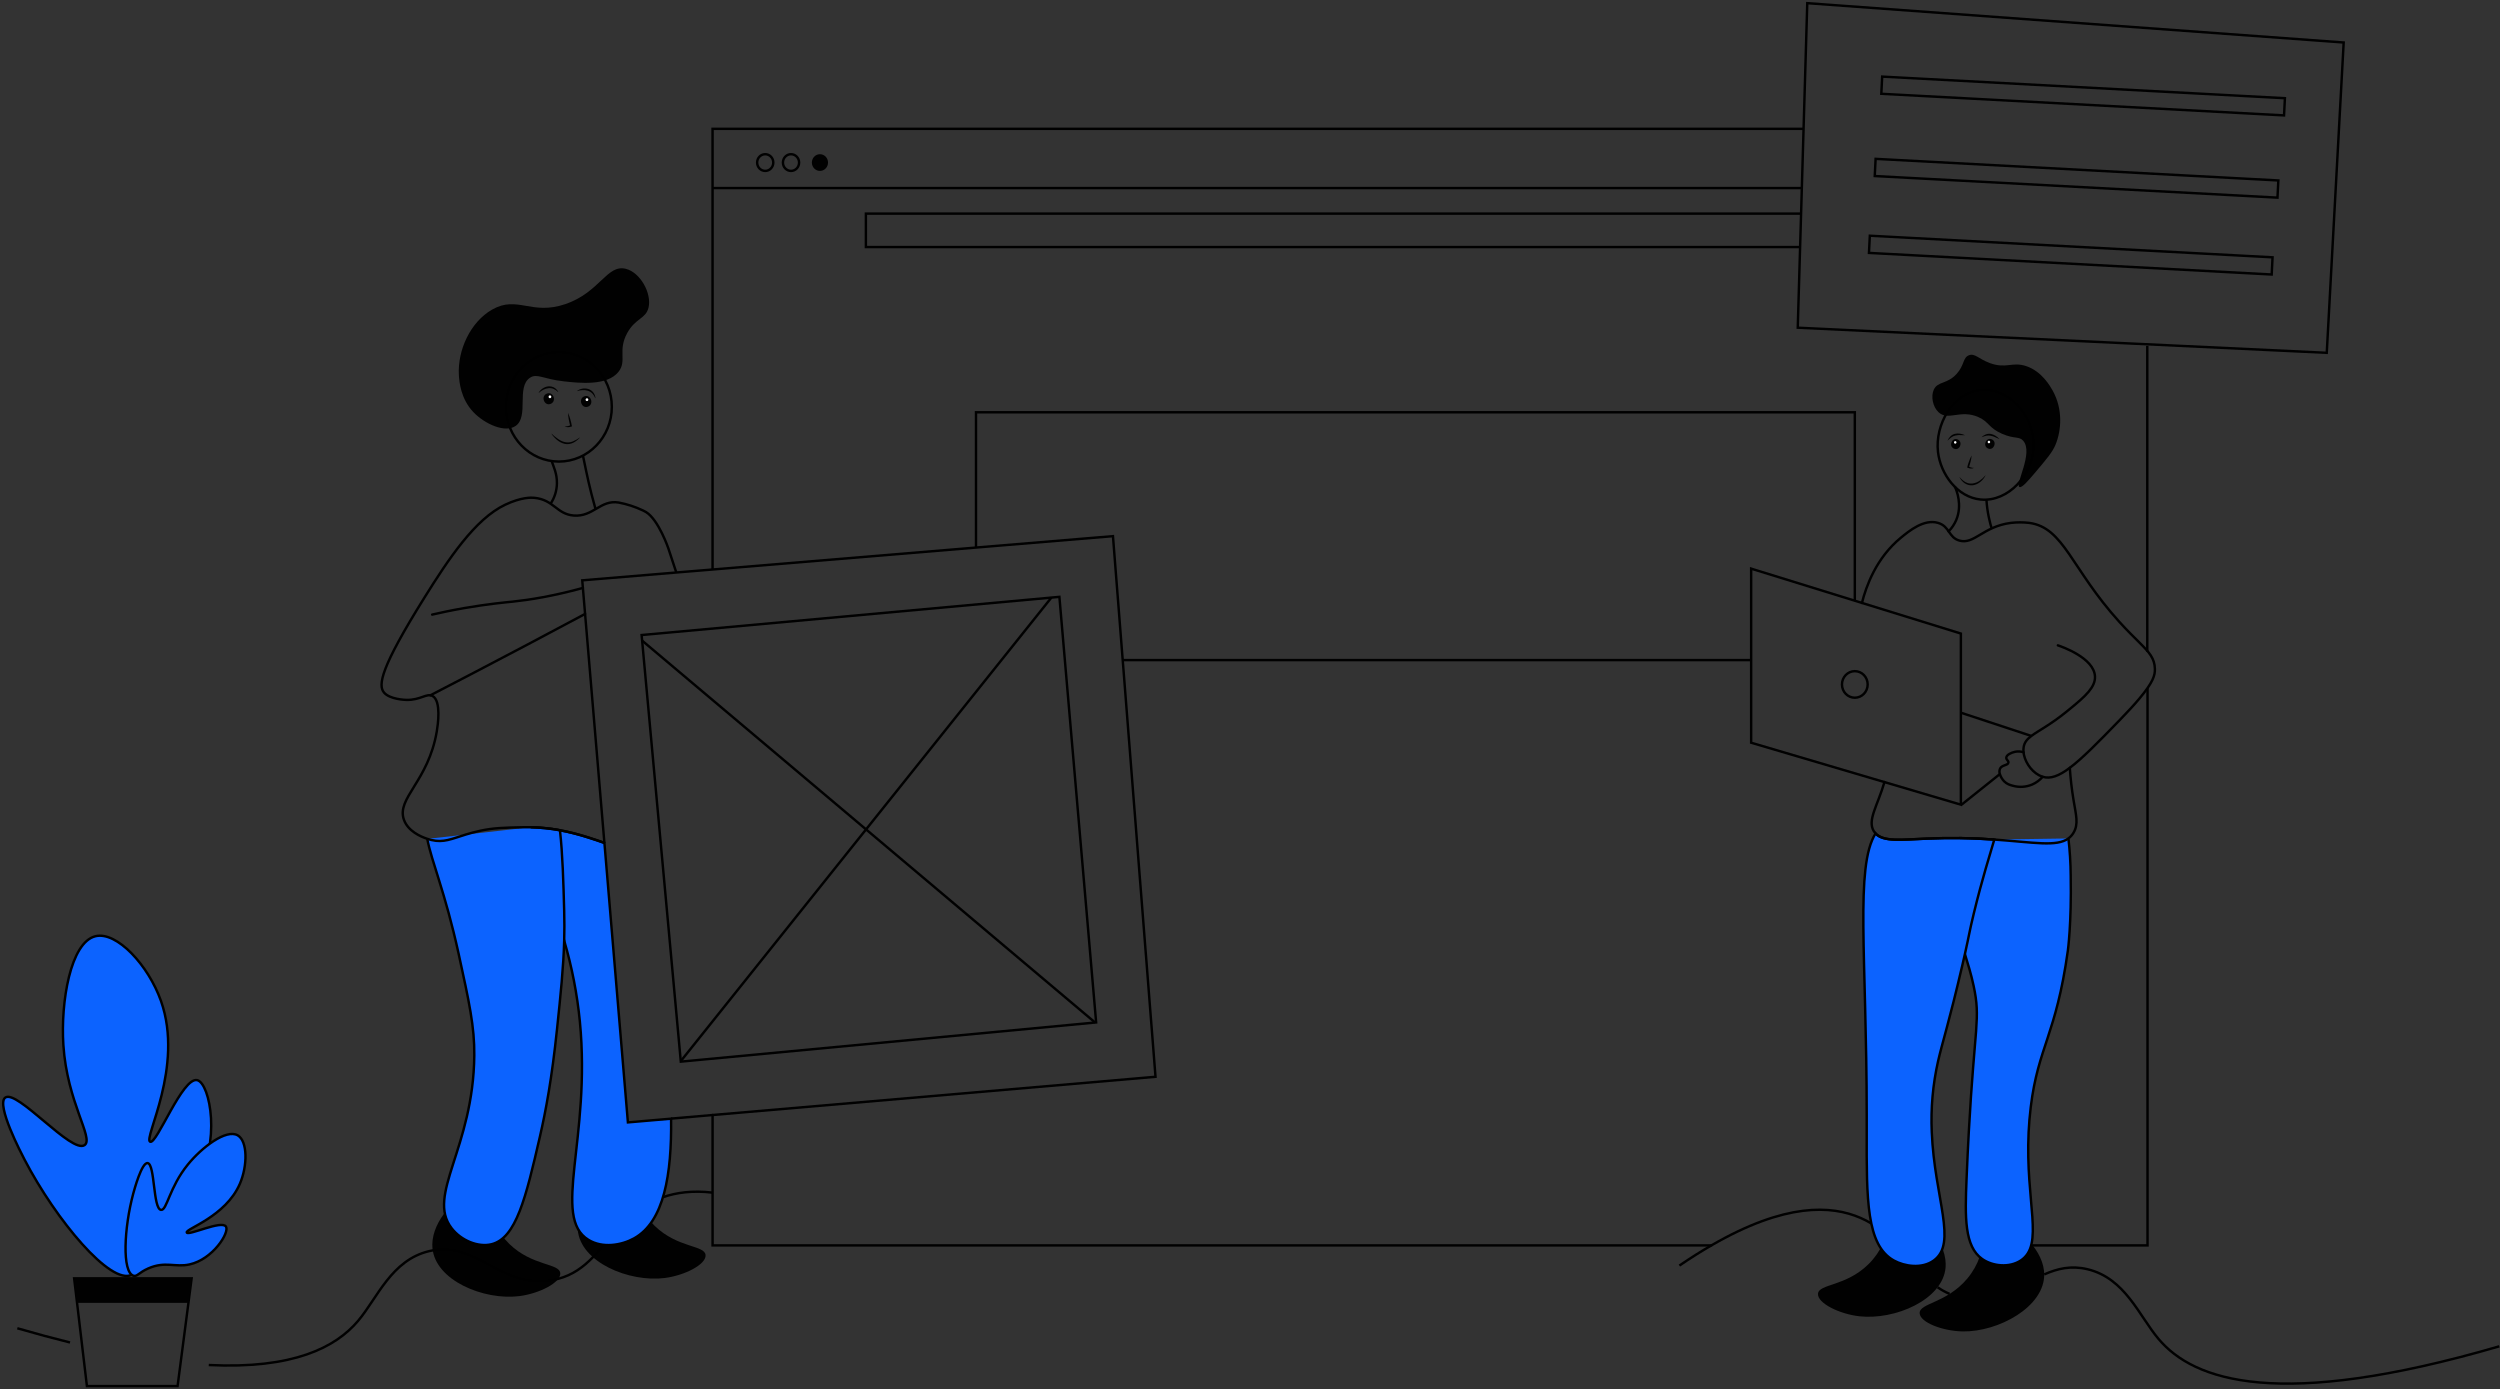 <svg width="790" height="439" viewBox="0 0 790 439" fill="none" xmlns="http://www.w3.org/2000/svg">
<rect x="0" y="0" width="790" height="439" fill="#333333" stroke="none"/>
<path d="M45.194 393.198C49.626 382.602 56.675 381.349 61.752 373.786C70.013 361.478 66.433 342.326 62.326 341.33C57.675 340.206 49.567 361.693 47.449 360.798C45.194 359.843 58.228 337.174 50.875 316.319C46.883 305.003 36.878 294.197 30.138 295.854C22.267 297.791 19.138 316.654 20.029 330.255C21.213 348.345 29.679 359.656 26.769 361.828C22.744 364.834 5.301 344.029 1.635 346.859C-1.28 349.105 6.73 364.478 7.791 366.511C17.746 385.614 34.987 406.221 41.618 402.825C43.743 401.732 42.67 399.24 45.194 393.198Z" fill="#0C63FF" stroke="black" stroke-width="0.773" stroke-miterlimit="10"/>
<path d="M46.867 400.816C52.229 398.454 55.327 400.561 59.869 399.568C67.265 397.96 72.597 389.461 71.402 387.602C70.044 385.484 59.5 390.591 59.016 389.483C58.5 388.304 71.308 384.546 75.816 374.033C78.258 368.327 78.258 360.62 75.141 358.783C71.506 356.64 63.751 362.581 59.346 368.013C53.489 375.237 52.728 382.574 50.886 382.328C48.325 381.987 49.012 367.815 46.642 367.538C44.761 367.317 42.421 376.012 42.11 377.16C39.2 387.963 38.508 401.993 42.186 403.136C43.347 403.493 43.811 402.157 46.867 400.816Z" fill="#0C63FF" stroke="black" stroke-width="0.773" stroke-miterlimit="10"/>
<path d="M569.382 59.426H225.166" stroke="black" stroke-width="0.773" stroke-miterlimit="10"/>
<path d="M241.808 54.01C243.218 54.01 244.362 52.828 244.362 51.369C244.362 49.91 243.218 48.728 241.808 48.728C240.397 48.728 239.254 49.91 239.254 51.369C239.254 52.828 240.397 54.01 241.808 54.01Z" stroke="black" stroke-width="0.773" stroke-miterlimit="10"/>
<path d="M249.96 54.01C251.371 54.01 252.514 52.828 252.514 51.369C252.514 49.91 251.371 48.728 249.96 48.728C248.55 48.728 247.406 49.91 247.406 51.369C247.406 52.828 248.55 54.01 249.96 54.01Z" stroke="black" stroke-width="0.773" stroke-miterlimit="10"/>
<path d="M259.103 54.01C260.513 54.01 261.657 52.828 261.657 51.369C261.657 49.91 260.513 48.728 259.103 48.728C257.692 48.728 256.549 49.91 256.549 51.369C256.549 52.828 257.692 54.01 259.103 54.01Z" fill="#010101"/>
<path d="M346.379 323.086L215.134 335.478L202.748 200.671L334.769 188.604L346.379 323.086Z" stroke="black" stroke-width="0.773" stroke-miterlimit="10"/>
<path d="M202.912 202.437L273.669 262.094L346.052 323.118" stroke="black" stroke-width="0.773" stroke-miterlimit="10"/>
<path d="M332.246 188.833L316.45 208.59L273.669 262.095L215.121 335.32" stroke="black" stroke-width="0.773" stroke-miterlimit="10"/>
<path d="M568.834 78.07H273.619V67.506H569.145" stroke="black" stroke-width="0.773" stroke-miterlimit="10"/>
<path d="M669.097 108.35L568.088 103.553L569.872 42.644L571.095 1L740.601 13.431L735.253 111.492L669.097 108.35Z" stroke="black" stroke-width="0.773" stroke-miterlimit="10"/>
<path d="M354.775 208.59H389.71H402.071H553.361" stroke="black" stroke-width="0.773" stroke-miterlimit="10"/>
<path d="M308.416 173.041V130.28H586.121V189.833" stroke="black" stroke-width="0.773" stroke-miterlimit="10"/>
<path d="M149.595 130.241C153.163 133.979 159.646 136.935 162.976 134.569C167.203 131.564 163.081 122.321 167.463 119.379C169.704 117.875 171.535 119.776 178.237 120.513C183.015 121.044 191.862 122.03 195.452 117.485C198.19 114.039 195.136 110.893 198.171 105.294C200.76 100.517 204.074 100.808 204.936 97.207C206.004 92.732 202.37 86.094 197.737 84.94C191.789 83.456 189.546 92.368 178.703 96.08C167.907 99.793 163.544 93.24 155.495 97.837C148.667 101.742 144.544 110.615 145.004 118.576C145.133 120.523 145.526 125.962 149.595 130.241Z" fill="#010101"/>
<path d="M650.289 203.931C651.467 204.325 661.696 207.863 662.013 213.721C662.197 217.103 659.006 219.989 654.294 223.849L652.998 224.907C647.868 229.075 644.148 230.87 641.908 232.564C640.535 233.603 639.712 234.602 639.474 236.096C639.388 236.631 639.376 237.176 639.436 237.715C639.465 237.991 639.508 238.266 639.566 238.537C640.2 241.46 642.519 244.458 645.333 245.418L645.488 245.467C647.919 246.227 650.615 245.221 654.063 242.626C658.024 239.658 662.979 234.596 669.678 227.702C672.365 224.933 674.431 222.686 675.987 220.822C680.496 215.474 680.993 213.332 680.946 211.385C680.87 208.05 679.222 206.192 675.987 202.975C674.311 201.304 672.207 199.269 669.678 196.471C654.468 179.659 652.228 166.75 641.274 165.236C639.327 165.009 637.362 165.009 635.415 165.236C626.615 166.399 623.843 172.133 619.185 170.833C615.699 169.85 616.14 166.331 612.423 165.236C607.987 163.926 603.31 167.756 600.699 169.899C592.888 176.314 589.71 185.203 588.369 190.54" stroke="black" stroke-width="0.773" stroke-miterlimit="10" stroke-linecap="round"/>
<path d="M619.635 254.278L553.361 234.697V179.692L619.635 200.203V254.278Z" stroke="black" stroke-width="0.773" stroke-miterlimit="10"/>
<path d="M631.957 244.605L619.846 254.277" stroke="black" stroke-width="0.773" stroke-miterlimit="10"/>
<path d="M641.904 232.564L619.625 225.208" stroke="black" stroke-width="0.773" stroke-miterlimit="10"/>
<path d="M640.222 115.672C635.827 114.231 633.958 116.619 628.815 114.739C625.266 113.444 624.09 111.557 622.205 112.252C620.205 112.992 620.823 115.371 618.295 118.149C615.3 121.455 612.318 120.443 611.083 123.12C610.104 125.243 610.747 128.549 612.585 130.269C615.642 133.126 619.483 129.253 625.209 131.822C628.621 133.352 628.343 135.213 632.719 137.107C636.667 138.811 638.029 137.789 639.332 139.279C642.646 143.087 636.686 153.06 638.127 153.886C638.863 154.309 640.862 151.979 642.938 149.531C646.699 145.098 648.584 142.883 649.551 140.518C651.452 135.905 651.88 129.24 648.648 123.425C647.887 122.094 645.235 117.317 640.222 115.672Z" fill="#010101"/>
<path d="M639.433 237.708C638.567 237.437 637.65 237.387 636.761 237.564C635.608 237.807 634.043 238.511 633.983 239.428C633.941 240.103 634.749 240.375 634.661 240.985C634.524 241.892 632.661 241.676 632.031 242.849C631.783 243.399 631.757 244.029 631.958 244.599C632.223 245.464 632.686 246.251 633.308 246.892C634.179 247.78 635.155 248.059 636.014 248.288C638.051 248.869 640.217 248.736 642.174 247.911C643.436 247.357 644.566 246.525 645.485 245.474" stroke="black" stroke-width="0.773" stroke-miterlimit="10" stroke-linecap="round"/>
<path d="M594.769 24.207L594.496 29.639L721.757 36.466L722.03 31.034L594.769 24.207Z" stroke="black" stroke-width="0.773" stroke-miterlimit="10" stroke-linecap="round"/>
<path d="M592.692 50.197L592.42 55.628L719.681 62.455L719.954 57.024L592.692 50.197Z" stroke="black" stroke-width="0.773" stroke-miterlimit="10" stroke-linecap="round"/>
<path d="M590.864 74.486L590.592 79.918L717.853 86.745L718.126 81.313L590.864 74.486Z" stroke="black" stroke-width="0.773" stroke-miterlimit="10" stroke-linecap="round"/>
<path d="M141.15 382.528C138.586 385.509 136.663 389.408 136.609 393.226C136.603 393.593 136.615 393.96 136.647 394.326C137.518 404.631 152.902 410.971 164.075 409.575C170.384 408.785 177.206 405.316 177.048 402.367C176.864 399.12 168.258 400.181 160.951 393.085C159.001 391.197 157.409 388.95 156.255 386.46C154.116 381.935 153.837 378.17 150.811 377.449C148.91 376.991 146.486 377.885 144.192 379.609L141.15 382.528Z" fill="#010101"/>
<path d="M187.068 376.807C184.505 379.789 182.581 383.688 182.527 387.505C182.527 387.872 182.527 388.239 182.562 388.606C183.43 398.907 198.814 405.25 209.994 403.855C216.306 403.068 223.128 399.595 222.966 396.646C222.783 393.403 214.176 394.461 206.869 387.367C204.925 385.483 203.336 383.241 202.186 380.756C200.047 376.231 199.765 372.466 196.739 371.745C194.838 371.287 192.414 372.181 190.123 373.904L187.068 376.807Z" fill="#010101"/>
<path d="M610.192 388.661C612.787 391.61 614.745 395.506 614.837 399.317C614.837 399.68 614.837 400.047 614.812 400.414C614.048 410.722 598.724 417.229 587.523 415.941C581.204 415.221 574.347 411.806 574.48 408.887C574.626 405.64 583.245 406.613 590.486 399.438C592.412 397.533 593.979 395.275 595.105 392.777C597.197 388.232 597.441 384.468 600.464 383.714C602.365 383.236 604.792 384.104 607.099 385.795L610.192 388.661Z" fill="#010101"/>
<path d="M640.298 391.342C643.15 394.028 645.459 397.708 645.897 401.499C645.941 401.863 645.967 402.229 645.973 402.596C646.157 412.933 631.505 420.908 620.237 420.731C613.899 420.63 606.744 417.904 606.611 414.985C606.462 411.738 615.129 411.859 621.678 404.012C623.423 401.929 624.777 399.528 625.668 396.931C627.335 392.197 627.252 388.412 630.174 387.38C632.024 386.725 634.518 387.344 636.971 388.809L640.298 391.342Z" fill="#010101"/>
<path d="M653.618 264.949C654.07 268.833 654.311 272.74 654.338 276.652C654.626 291.891 653.438 300.423 653.438 300.423C649.727 327.113 644.049 330.724 641.714 349.835C641.378 352.591 641.165 355.235 641.042 357.761C639.98 379.995 646.077 393.386 638.558 398.317C634.936 400.689 629.641 400.129 626.387 397.852C620.708 393.874 620.94 384.497 621.428 372.679C621.656 367.109 621.897 362.161 622.137 357.761C623.997 323.814 625.914 322.09 623.681 311.612C622.85 307.713 621.849 304.522 620.902 301.455C619.089 295.63 617.435 290.263 617.368 281.308C617.327 275.437 617.343 269.709 619.314 264.831C623.322 264.887 626.919 265.073 630.189 265.303" fill="#0C63FF"/>
<path d="M653.618 264.949C654.07 268.833 654.311 272.74 654.338 276.652C654.626 291.891 653.438 300.423 653.438 300.423C649.727 327.113 644.049 330.724 641.714 349.835C641.378 352.591 641.165 355.235 641.042 357.761C639.98 379.995 646.077 393.386 638.558 398.317C634.936 400.689 629.641 400.129 626.387 397.852C620.708 393.874 620.94 384.497 621.428 372.679C621.656 367.109 621.897 362.161 622.137 357.761C623.997 323.814 625.914 322.09 623.681 311.612C622.85 307.713 621.849 304.522 620.902 301.455C619.089 295.63 617.435 290.263 617.368 281.308C617.327 275.437 617.343 269.709 619.314 264.831C623.322 264.887 626.919 265.073 630.189 265.303" stroke="black" stroke-width="0.773" stroke-miterlimit="10"/>
<path d="M630.199 265.312C628.821 270.125 626.444 277.379 623.691 288.772C622.249 294.738 622.423 294.689 620.912 301.458C620.677 302.493 620.408 303.686 620.085 305.082C615.965 322.837 613.779 329.393 612.42 335.383C610.768 342.711 610.103 350.241 610.442 357.757C611.295 378.586 618.637 392.855 611.076 398.314C607.328 401.017 601.827 400.178 598.455 398.314C589.779 393.514 589.824 378.95 589.881 357.757C589.881 355.938 589.881 354.073 589.881 352.161C589.865 302.008 586.151 273.939 592.666 263.369C595.201 266.108 600.943 265.335 608.826 265.007C612.597 264.844 616.095 264.804 619.337 264.853C623.333 264.903 626.945 265.083 630.199 265.312Z" fill="#0C63FF" stroke="black" stroke-width="0.773" stroke-miterlimit="10"/>
<path d="M654.058 242.623C654.286 246.057 654.682 249.476 655.246 252.868C656.051 257.698 656.853 260.404 655.246 263.124C654.832 263.839 654.279 264.457 653.621 264.939C649.904 267.675 642.701 266.177 630.198 265.302C626.943 265.073 623.331 264.89 619.323 264.831C616.081 264.781 612.583 264.831 608.812 264.988C600.938 265.332 595.187 266.095 592.652 263.35C592.453 263.134 592.275 262.899 592.119 262.648C590.003 259.192 593.324 254.592 595.491 247.118" stroke="black" stroke-width="0.773" stroke-miterlimit="10" stroke-linecap="round"/>
<path d="M212.063 353.482L225.166 352.345L365.14 340.262L351.695 169.424L308.417 173.028L225.166 179.964L213.695 180.911L183.988 183.388L187.791 228.39C188.847 241.039 189.913 253.691 190.988 266.345" stroke="black" stroke-width="0.773" stroke-miterlimit="10"/>
<path d="M176.611 145.856C185.848 145.856 193.336 138.114 193.336 128.563C193.336 119.012 185.848 111.27 176.611 111.27C167.374 111.27 159.887 119.012 159.887 128.563C159.887 138.114 167.374 145.856 176.611 145.856Z" stroke="black" stroke-width="0.773" stroke-miterlimit="10"/>
<path d="M642.629 140.561C642.629 149.971 634.618 158.686 625.904 157.854C618.502 157.15 613.204 149.807 612.402 142.818C611.407 134.178 617.051 124.11 625.904 123.265C634.758 122.419 642.629 131.243 642.629 140.561Z" stroke="black" stroke-width="0.773" stroke-miterlimit="10"/>
<path d="M617.799 153.905C618.243 154.888 620.179 159.554 618.167 164.321C617.594 165.664 616.778 166.881 615.762 167.906" stroke="black" stroke-width="0.773" stroke-miterlimit="10" stroke-linecap="round"/>
<path d="M627.715 157.903C627.824 159.744 628.068 161.573 628.447 163.375C628.764 164.977 629.131 166.199 629.426 167.186" stroke="black" stroke-width="0.773" stroke-miterlimit="10"/>
<path d="M174.321 145.696C174.955 147.547 176.032 149.673 175.988 152.757C175.946 155.061 175.245 157.302 173.973 159.195" stroke="black" stroke-width="0.773" stroke-miterlimit="10"/>
<path d="M184.211 143.968C184.822 146.675 185.494 150.597 186.923 156.18C187.395 158.028 187.823 159.574 188.191 160.881" stroke="black" stroke-width="0.773" stroke-miterlimit="10"/>
<path d="M200.368 391.322C196.455 393.494 190.418 394.542 185.944 391.79C174.22 384.608 186.828 359.864 183.238 322.801C182.391 314.136 180.731 305.577 178.282 297.245C174.122 282.877 168.966 272.271 167.68 261.43C170.791 261.491 173.893 261.805 176.958 262.367C182.601 263.395 187.24 265.06 190.995 266.364L198.416 354.678L212.064 353.501C212.285 371.076 209.88 386.053 200.368 391.322Z" fill="#0C63FF" stroke="black" stroke-width="0.773" stroke-miterlimit="10"/>
<path d="M135.014 265.082C136.386 272.31 140.692 282.018 144.919 301.356C148.284 316.778 149.97 324.485 149.878 333.521C149.59 362.819 134.694 377.589 142.666 388.061C145.699 392.039 151.12 394.195 155.29 393.189C163.088 391.311 166.184 378.474 170.614 359.159C172.493 350.968 174.391 340.772 176.026 325.133C177.189 314.013 178.041 305.802 178.282 297.237C178.365 294.197 178.371 291.114 178.282 287.841C178.035 278.752 177.794 269.974 176.945 262.363C173.886 261.799 170.789 261.482 167.683 261.416" fill="#0C63FF"/>
<path d="M135.014 265.082C136.386 272.31 140.692 282.018 144.919 301.356C148.284 316.778 149.97 324.485 149.878 333.521C149.59 362.819 134.694 377.589 142.666 388.061C145.699 392.039 151.12 394.195 155.29 393.189C163.088 391.311 166.184 378.474 170.614 359.159C172.493 350.968 174.391 340.772 176.026 325.133C177.189 314.013 178.041 305.802 178.282 297.237C178.365 294.197 178.371 291.114 178.282 287.841C178.035 278.752 177.794 269.974 176.945 262.363C173.886 261.799 170.789 261.482 167.683 261.416" stroke="black" stroke-width="0.773" stroke-miterlimit="10"/>
<path d="M190.988 266.358C190.123 266.03 183.067 263.471 176.951 262.357C173.892 261.796 170.795 261.48 167.689 261.41C166.882 261.393 166.058 261.393 165.217 261.41C159.061 261.548 155.987 261.617 151.845 262.501C150.084 262.878 148.575 263.294 147.241 263.701C142.704 265.093 140.163 266.364 136.373 265.45C136.189 265.408 135.701 265.29 135.032 265.073C132.9 264.376 128.961 262.652 127.656 259.084C125.159 252.249 135.349 246.961 138.027 231.116C138.36 229.127 139.503 221.474 136.674 219.924C134.852 218.941 132.871 221.277 128.41 221.169C128.055 221.169 123.15 220.998 121.344 218.839C119.395 216.51 120.282 211.028 134.117 188.85C141.763 176.596 150.115 163.995 159.666 159.483C164.736 157.088 167.904 157.209 168.83 157.307C175.034 157.913 175.877 162.484 181.314 162.91C187.44 163.388 189.749 157.855 195.491 158.801C198.137 159.3 200.712 160.139 203.156 161.298C203.609 161.524 203.993 161.721 204.145 161.812C208.112 164.244 211.208 173.31 211.208 173.31C212.053 175.846 212.888 178.382 213.714 180.918" stroke="black" stroke-width="0.773" stroke-miterlimit="10"/>
<path d="M135.996 219.713C140.278 217.511 144.552 215.293 148.817 213.058C160.875 206.774 172.896 200.422 184.88 194.003" stroke="black" stroke-width="0.773" stroke-miterlimit="10" stroke-linecap="round"/>
<path d="M136.562 194.217C138.911 193.673 142.406 192.906 146.667 192.162C154.19 190.852 159.659 190.357 162.077 190.108C167.334 189.558 174.672 188.401 184.194 185.793" stroke="black" stroke-width="0.773" stroke-miterlimit="10" stroke-linecap="round"/>
<path d="M586.122 220.481C588.363 220.481 590.181 218.602 590.181 216.284C590.181 213.966 588.363 212.086 586.122 212.086C583.88 212.086 582.062 213.966 582.062 216.284C582.062 218.602 583.88 220.481 586.122 220.481Z" stroke="black" stroke-width="0.773" stroke-miterlimit="10" stroke-linecap="round"/>
<path d="M540.778 393.55H225.176V352.345" stroke="black" stroke-width="0.773" stroke-miterlimit="10" stroke-linecap="round"/>
<path d="M678.616 217.439V393.549H642.328H641.85" stroke="black" stroke-width="0.773" stroke-miterlimit="10"/>
<path d="M678.543 109.283L678.543 109.895L678.543 205.965" stroke="black" stroke-width="0.773" stroke-miterlimit="10"/>
<path d="M569.93 40.714H225.166V59.426V179.97" stroke="black" stroke-width="0.773" stroke-miterlimit="10"/>
<path d="M60.555 403.968L59.523 411.89C59.051 415.499 58.58 419.107 58.109 422.714L56.114 438H27.463L25.55 421.862C25.155 418.538 24.761 415.214 24.369 411.89C24.057 409.249 23.744 406.608 23.43 403.968H60.555Z" stroke="black" stroke-width="0.773" stroke-miterlimit="10"/>
<path d="M60.555 403.968L59.523 411.703H24.369C24.057 409.124 23.744 406.546 23.43 403.968H60.555Z" fill="#010101"/>
<path d="M209.502 378.304C213.659 376.869 218.793 376.115 225.165 376.869" stroke="black" stroke-width="0.773" stroke-miterlimit="10"/>
<path d="M22.124 424.224C16.866 422.927 11.316 421.428 5.473 419.729" stroke="black" stroke-width="0.773" stroke-miterlimit="10"/>
<path d="M65.967 431.347C92.685 432.657 106.051 425.8 113.146 417.402C119.283 410.125 123.662 398.219 135.574 395.365C135.97 395.27 136.356 395.191 136.74 395.119C150.802 392.596 158.214 406.8 173.709 404.644C174.612 404.519 175.507 404.34 176.39 404.106C181.016 402.884 184.381 400.338 187.379 397.262C188.58 396.033 189.724 394.719 190.864 393.369" stroke="black" stroke-width="0.773" stroke-miterlimit="10"/>
<path d="M645.975 402.721C650.094 400.899 654.4 399.815 659.673 401.083C671.575 403.936 675.963 415.853 682.104 423.117C693.261 436.337 719.957 445.764 789.777 425.437" stroke="black" stroke-width="0.773" stroke-miterlimit="10"/>
<path d="M591.323 386.601C590.217 385.939 589.07 385.352 587.891 384.844C578.733 380.877 564.249 379.979 540.779 393.553C537.585 395.398 534.226 397.511 530.689 399.923" stroke="black" stroke-width="0.773" stroke-miterlimit="10"/>
<path d="M616.072 408.87C614.739 408.306 613.465 407.604 612.27 406.773" stroke="black" stroke-width="0.773" stroke-miterlimit="10"/>
<path d="M185.83 128.494C187.848 127.688 186.641 124.447 184.619 125.253C182.598 126.059 183.818 129.303 185.83 128.494Z" fill="#010101"/>
<path d="M174.014 127.619C176.029 126.813 174.825 123.572 172.8 124.378C170.775 125.184 171.992 128.441 174.014 127.619Z" fill="#010101"/>
<path d="M185.478 126.741C185.716 126.741 185.909 126.541 185.909 126.295C185.909 126.049 185.716 125.85 185.478 125.85C185.24 125.85 185.047 126.049 185.047 126.295C185.047 126.541 185.24 126.741 185.478 126.741Z" fill="white"/>
<path d="M173.783 125.83C174.021 125.83 174.213 125.63 174.213 125.384C174.213 125.138 174.021 124.939 173.783 124.939C173.544 124.939 173.352 125.138 173.352 125.384C173.352 125.63 173.544 125.83 173.783 125.83Z" fill="white"/>
<path d="M179.492 130.456C179.642 130.776 179.776 131.104 179.891 131.439C180.008 131.767 180.116 132.095 180.208 132.449C180.3 132.802 180.388 133.127 180.477 133.471C180.566 133.815 180.632 134.156 180.693 134.503L180.731 134.732L180.55 134.798C180.374 134.868 180.191 134.918 180.005 134.948C179.823 134.983 179.638 134.999 179.454 134.998C179.084 135.008 178.719 134.913 178.398 134.722C178.74 134.756 179.084 134.733 179.419 134.654C179.58 134.614 179.736 134.572 179.9 134.516C180.065 134.46 180.217 134.398 180.35 134.329L180.208 134.624C180.106 134.296 180.03 133.943 179.945 133.602C179.859 133.261 179.79 132.917 179.729 132.566C179.669 132.216 179.612 131.872 179.571 131.518C179.525 131.166 179.499 130.812 179.492 130.456Z" fill="#010101"/>
<path d="M174.289 137.032C174.93 137.646 175.615 138.207 176.339 138.713C176.687 138.95 177.052 139.158 177.432 139.336C177.797 139.511 178.181 139.64 178.576 139.719C179.36 139.883 180.173 139.818 180.924 139.532C181.73 139.206 182.494 138.778 183.199 138.258L183.237 138.297C182.632 138.978 181.907 139.534 181.101 139.935C180.691 140.125 180.257 140.254 179.812 140.319C179.364 140.374 178.911 140.358 178.468 140.269C177.591 140.064 176.771 139.65 176.076 139.06C175.372 138.49 174.755 137.814 174.244 137.055L174.289 137.032Z" fill="#010101"/>
<path d="M170.215 124.103C170.525 123.553 170.96 123.09 171.482 122.753C171.609 122.661 171.744 122.581 171.885 122.514C172.023 122.437 172.167 122.371 172.316 122.317C172.464 122.255 172.618 122.208 172.775 122.176C172.931 122.135 173.09 122.106 173.25 122.088C173.412 122.088 173.567 122.068 173.738 122.088C173.91 122.107 174.055 122.117 174.226 122.144C174.386 122.182 174.544 122.229 174.699 122.284C174.776 122.308 174.852 122.336 174.927 122.37L175.136 122.494C175.683 122.804 176.125 123.28 176.403 123.857L176.365 123.896C175.964 123.476 175.485 123.142 174.958 122.914C174.433 122.683 173.858 122.6 173.292 122.671C172.725 122.737 172.175 122.907 171.666 123.172C171.153 123.433 170.675 123.764 170.247 124.155L170.215 124.103Z" fill="#010101"/>
<path d="M182.359 123.546C182.851 123.165 183.425 122.914 184.032 122.816C184.183 122.779 184.337 122.76 184.492 122.757C184.649 122.744 184.807 122.744 184.964 122.757C185.124 122.759 185.283 122.778 185.439 122.812C185.599 122.837 185.757 122.874 185.911 122.924C186.064 122.983 186.228 123.038 186.365 123.107C186.501 123.176 186.653 123.268 186.792 123.356C186.932 123.445 187.046 123.572 187.173 123.684C187.235 123.736 187.295 123.793 187.35 123.854L187.499 124.054C187.888 124.561 188.119 125.178 188.161 125.823L188.111 125.846C187.898 125.297 187.586 124.794 187.192 124.365C186.793 123.943 186.295 123.635 185.747 123.471C185.201 123.303 184.63 123.236 184.061 123.274C183.488 123.305 182.922 123.415 182.378 123.602L182.359 123.546Z" fill="#010101"/>
<path d="M617.406 141.76C615.625 140.905 616.902 138.042 618.673 138.897C620.444 139.752 619.186 142.612 617.406 141.76Z" fill="#010101"/>
<path d="M628.179 141.708C626.395 140.852 627.672 137.989 629.447 138.844C631.221 139.699 629.947 142.55 628.179 141.708Z" fill="#010101"/>
<path d="M617.854 140.197C618.071 140.197 618.247 140.015 618.247 139.791C618.247 139.566 618.071 139.384 617.854 139.384C617.637 139.384 617.461 139.566 617.461 139.791C617.461 140.015 617.637 140.197 617.854 140.197Z" fill="white"/>
<path d="M628.5 140.079C628.717 140.079 628.893 139.897 628.893 139.673C628.893 139.448 628.717 139.266 628.5 139.266C628.283 139.266 628.107 139.448 628.107 139.673C628.107 139.897 628.283 140.079 628.5 140.079Z" fill="white"/>
<path d="M623.037 143.923C623.016 144.248 622.976 144.57 622.917 144.89C622.863 145.217 622.796 145.522 622.72 145.833C622.644 146.145 622.555 146.453 622.47 146.757C622.384 147.062 622.283 147.37 622.153 147.668L622.033 147.363C622.147 147.432 622.292 147.498 622.425 147.56C622.559 147.622 622.704 147.671 622.847 147.721C623.145 147.815 623.454 147.862 623.766 147.858C623.466 148.017 623.129 148.088 622.793 148.061C622.624 148.052 622.457 148.027 622.292 147.986C622.123 147.949 621.958 147.893 621.801 147.819L621.627 147.74L621.678 147.514C621.751 147.186 621.846 146.898 621.931 146.59C622.017 146.282 622.121 145.981 622.248 145.683C622.375 145.384 622.473 145.083 622.603 144.791C622.73 144.493 622.875 144.203 623.037 143.923Z" fill="#010101"/>
<path d="M627.423 150.227C627.048 151.011 626.507 151.697 625.839 152.235C625.503 152.518 625.135 152.757 624.743 152.946C624.339 153.135 623.913 153.266 623.475 153.336C623.023 153.392 622.565 153.372 622.119 153.277C621.683 153.168 621.267 152.986 620.886 152.74C620.168 152.261 619.588 151.591 619.207 150.8L619.248 150.764C619.76 151.407 620.385 151.944 621.089 152.346C621.444 152.535 621.823 152.672 622.214 152.753C622.607 152.821 623.008 152.828 623.402 152.772C624.2 152.652 624.959 152.341 625.62 151.865C626.287 151.4 626.885 150.837 627.395 150.194L627.423 150.227Z" fill="#010101"/>
<path d="M631.771 138.759C631.274 138.513 630.821 138.287 630.364 138.103C630.25 138.051 630.136 138.015 630.025 137.969C629.917 137.922 629.804 137.883 629.689 137.854C629.473 137.777 629.25 137.721 629.024 137.687C628.582 137.599 628.128 137.599 627.687 137.687C627.193 137.796 626.711 137.952 626.245 138.153L626.207 138.113C626.597 137.744 627.052 137.455 627.547 137.265C628.048 137.076 628.587 137.025 629.113 137.117C629.633 137.221 630.131 137.421 630.583 137.707C631.035 137.987 631.449 138.328 631.812 138.723L631.771 138.759Z" fill="#010101"/>
<path d="M620.812 137.537C620.264 137.511 619.754 137.488 619.266 137.488C619.142 137.488 619.022 137.488 618.901 137.488C618.783 137.489 618.666 137.5 618.549 137.52C618.321 137.535 618.095 137.573 617.875 137.635C617.435 137.734 617.018 137.921 616.648 138.186C616.235 138.485 615.85 138.824 615.498 139.198L615.447 139.172C615.666 138.678 615.976 138.233 616.36 137.861C616.749 137.485 617.226 137.22 617.745 137.095C618.265 136.978 618.802 136.96 619.329 137.042C619.851 137.117 620.36 137.265 620.844 137.481L620.812 137.537Z" fill="#010101"/>
</svg>
